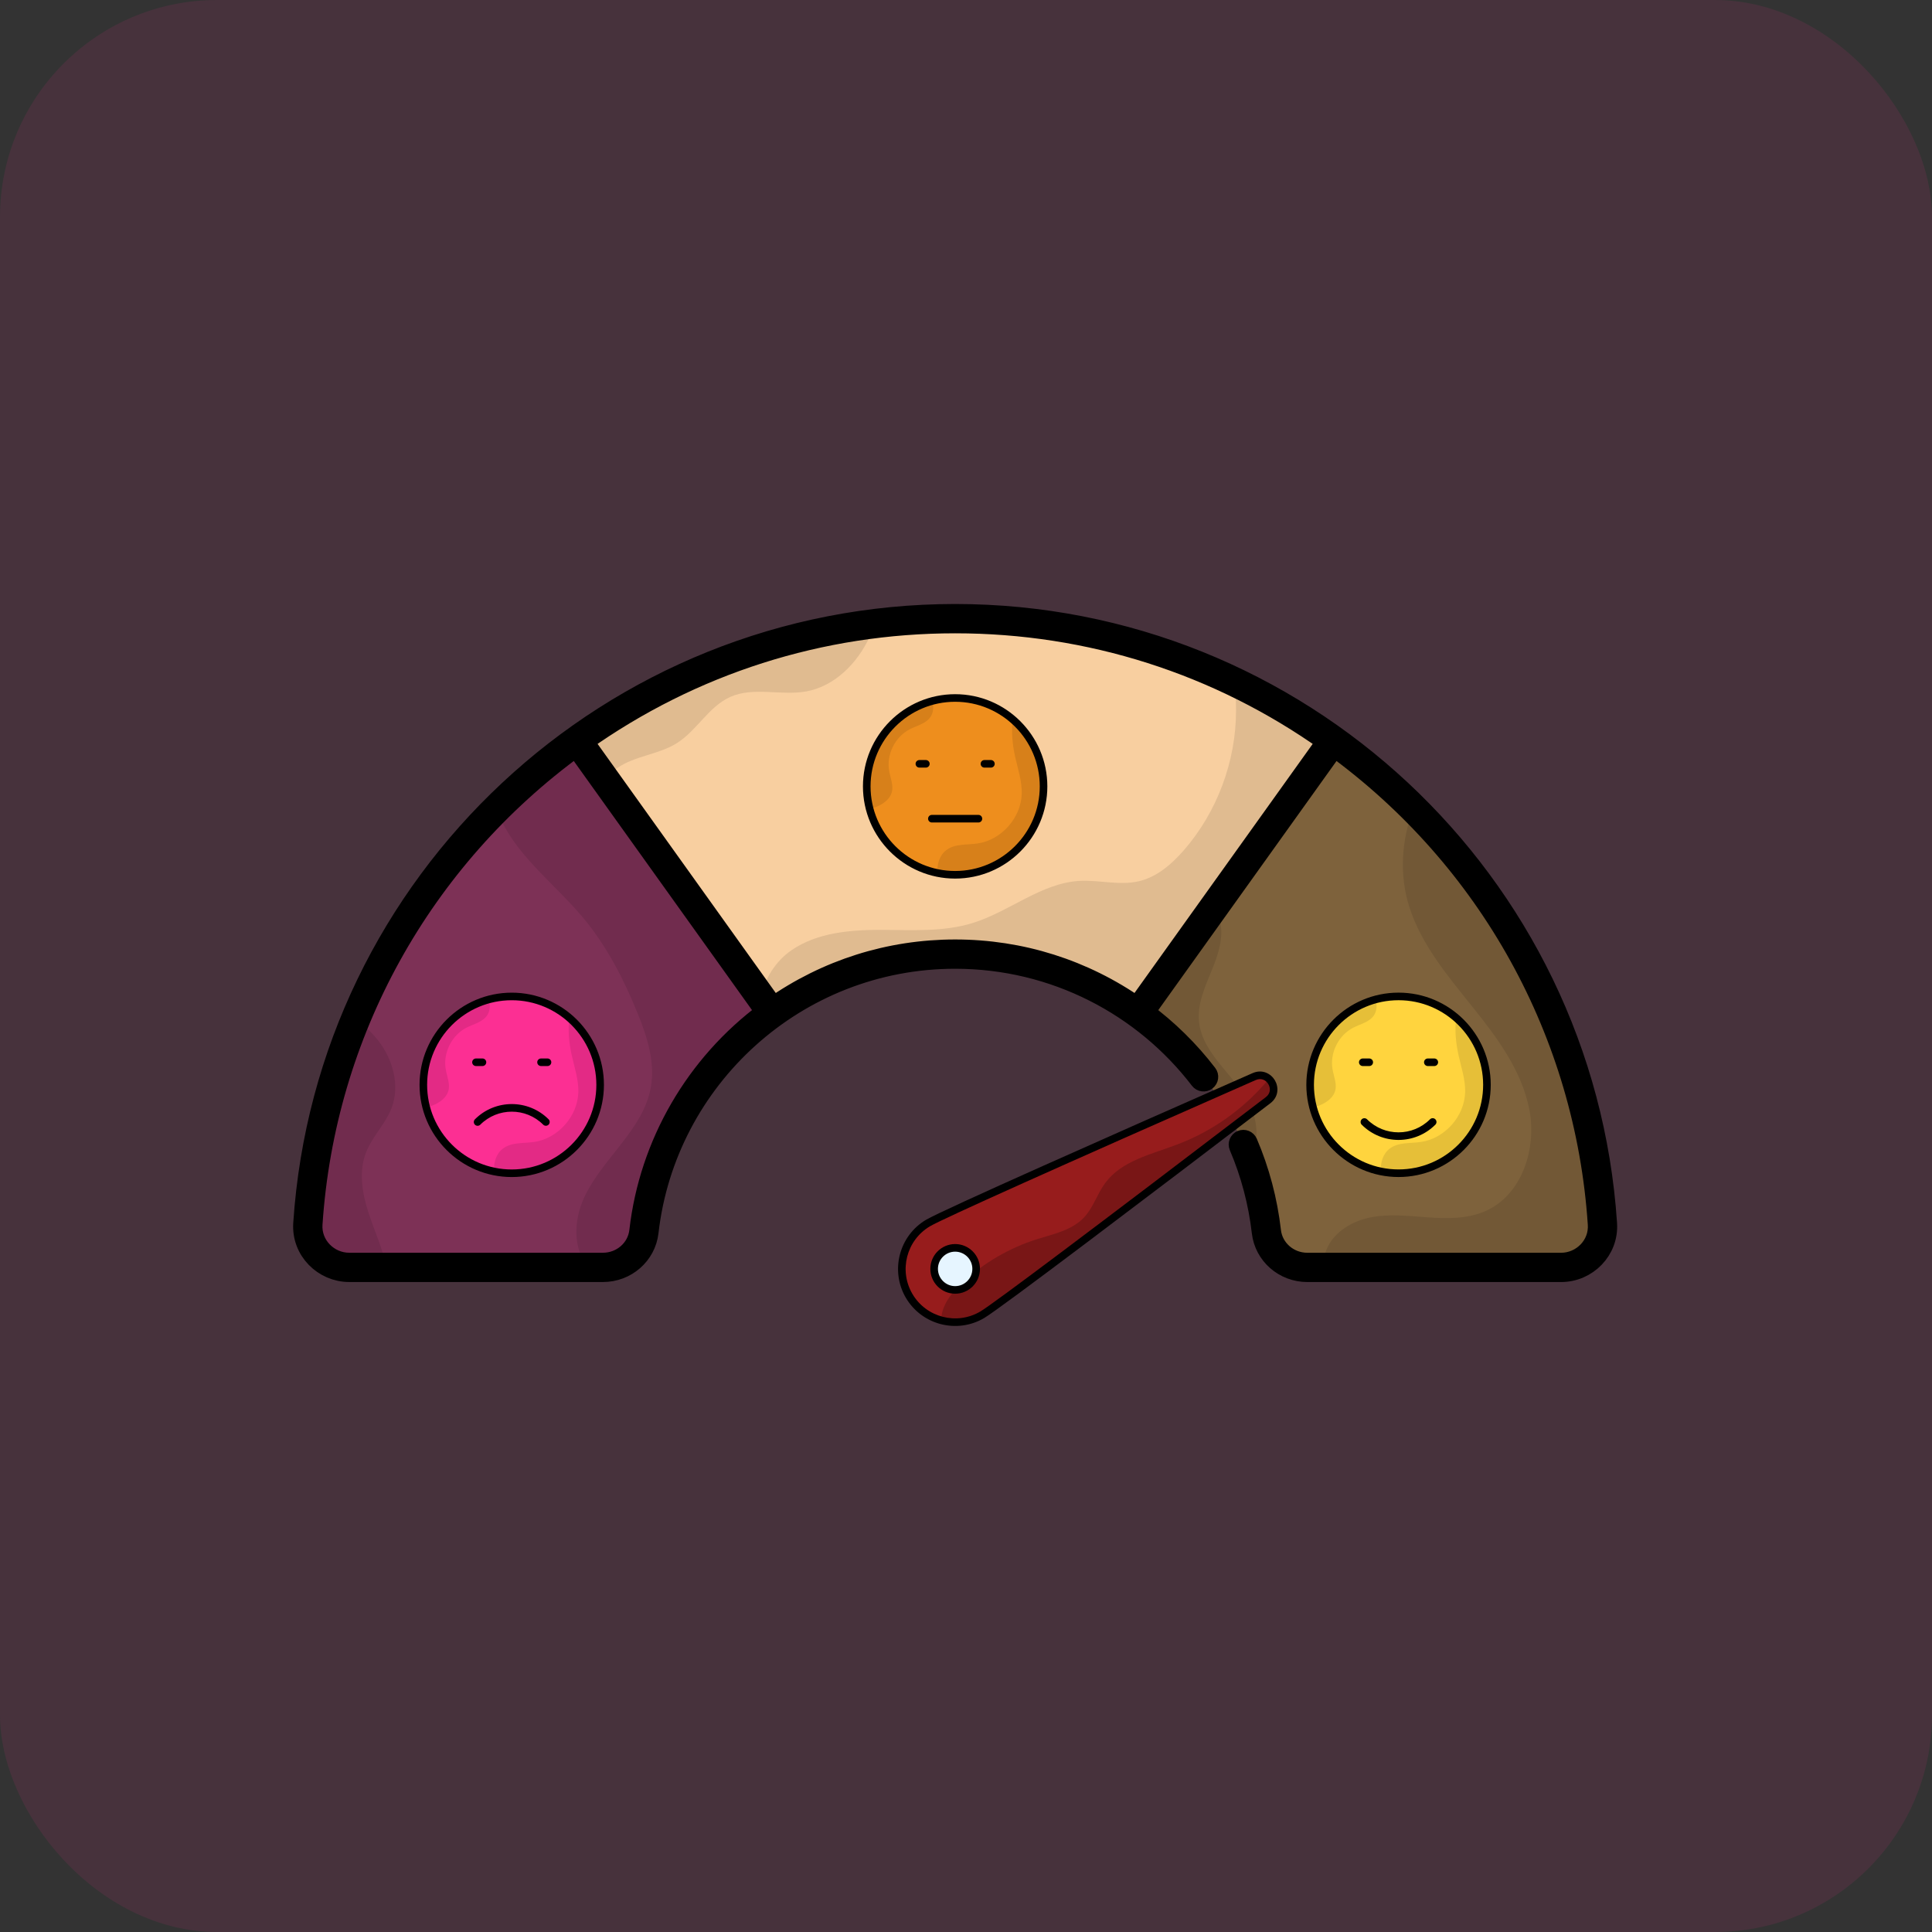 <svg width="89" height="89" viewBox="0 0 89 89" fill="none" xmlns="http://www.w3.org/2000/svg">
<rect x="0" y="0" width="89" height="89" fill="#333333" stroke="none"/>
<rect width="89" height="89" rx="10" fill="#FC2F93" fill-opacity="0.1"/>
<path opacity="0.3" d="M60.225 58.384H71.912C73.004 58.384 73.891 57.466 73.818 56.376C73.209 47.203 68.455 39.166 61.417 34.107L52.426 46.675C55.641 48.993 57.865 52.598 58.337 56.735C58.445 57.682 59.272 58.384 60.225 58.384Z" fill="#FFD43E"/>
<path opacity="0.1" d="M57.592 53.534C56.6 50.756 54.778 48.371 52.425 46.675L55.905 41.815C56.031 41.968 56.124 42.15 56.18 42.341C56.404 43.124 56.129 43.958 55.817 44.708C55.509 45.463 55.155 46.241 55.234 47.052C55.388 48.678 57.15 49.68 57.709 51.213C57.979 51.959 57.932 52.816 57.592 53.534Z" fill="black"/>
<path opacity="0.1" d="M73.818 56.376C73.892 57.466 73.007 58.384 71.912 58.384H60.999C60.971 58.161 60.985 57.937 61.05 57.723C61.311 56.856 62.178 56.288 63.063 56.096C63.948 55.901 64.866 56.013 65.77 56.078C66.67 56.143 67.615 56.152 68.44 55.784C70.109 55.043 70.798 52.919 70.453 51.125C70.109 49.331 68.972 47.802 67.825 46.376C66.684 44.95 65.472 43.511 64.918 41.768C64.452 40.295 64.559 38.688 65.113 37.248C70.085 42.211 73.319 48.916 73.818 56.376Z" fill="black"/>
<path opacity="0.3" d="M16.088 58.383H27.775C28.728 58.383 29.555 57.682 29.663 56.735C30.135 52.598 32.36 48.993 35.574 46.675L26.583 34.107C19.546 39.166 14.792 47.203 14.182 56.375C14.11 57.466 14.996 58.383 16.088 58.383Z" fill="#FC2F93"/>
<path opacity="0.1" d="M16.858 53.1C16.527 53.957 16.676 54.927 16.956 55.803C17.23 56.665 17.627 57.494 17.799 58.384H16.089C14.994 58.384 14.108 57.466 14.183 56.376C14.402 53.053 15.166 49.885 16.387 46.949C16.774 47.229 17.123 47.555 17.421 47.932C18.102 48.804 18.433 50.006 18.041 51.036C17.757 51.781 17.142 52.359 16.858 53.1Z" fill="black"/>
<path opacity="0.1" d="M35.575 46.675C32.36 48.99 30.133 52.597 29.662 56.735C29.555 57.681 28.73 58.385 27.775 58.385H27.127C26.363 57.55 26.433 56.208 26.904 55.179C27.742 53.357 29.639 52.047 29.984 50.076C30.184 48.93 29.816 47.77 29.378 46.693C28.744 45.123 27.957 43.595 26.876 42.294C26.037 41.288 25.04 40.426 24.192 39.429C23.646 38.786 23.157 38.059 22.859 37.276C24.01 36.12 25.254 35.063 26.582 34.107L35.575 46.675Z" fill="black"/>
<path d="M52.426 46.676L61.416 34.108C56.512 30.583 50.501 28.5 44 28.5C37.499 28.5 31.488 30.583 26.583 34.108L35.574 46.676C37.946 44.965 40.855 43.954 44 43.954C47.145 43.954 50.054 44.965 52.426 46.676Z" fill="#F8CFA0"/>
<path opacity="0.1" d="M40.305 28.727C40.235 28.941 40.151 29.151 40.053 29.356C39.489 30.558 38.45 31.611 37.15 31.849C35.99 32.063 34.727 31.625 33.651 32.1C32.649 32.543 32.109 33.647 31.186 34.23C30.343 34.761 29.262 34.812 28.446 35.371C28.227 35.52 28.036 35.707 27.878 35.916L26.582 34.108C30.543 31.261 35.226 29.356 40.305 28.727Z" fill="black"/>
<path opacity="0.1" d="M61.418 34.108L52.425 46.675C50.053 44.965 47.145 43.953 44 43.953C40.855 43.953 37.947 44.965 35.575 46.675L35.063 45.962C35.198 45.104 35.739 44.266 36.47 43.767C37.644 42.966 39.145 42.835 40.571 42.835C41.996 42.84 43.45 42.942 44.811 42.518C46.502 41.996 47.951 40.687 49.718 40.58C50.631 40.529 51.563 40.803 52.453 40.598C53.287 40.407 53.967 39.816 54.531 39.173C56.069 37.407 56.94 35.072 56.94 32.728C56.94 32.309 56.912 31.866 56.926 31.438C58.506 32.197 60.011 33.096 61.418 34.108Z" fill="black"/>
<path d="M46.879 39.106C48.47 37.516 48.47 34.937 46.879 33.347C45.289 31.756 42.71 31.756 41.12 33.347C39.53 34.937 39.53 37.516 41.12 39.106C42.711 40.697 45.289 40.696 46.879 39.106Z" fill="#EE8E1D"/>
<path d="M42.864 33.026C42.657 33.334 42.253 33.42 41.922 33.587C41.235 33.935 40.824 34.756 40.961 35.514C41.019 35.847 41.172 36.187 41.078 36.511C41 36.771 40.778 36.962 40.538 37.09C40.387 37.169 40.225 37.226 40.06 37.259C39.974 36.928 39.928 36.583 39.928 36.224C39.928 34.342 41.204 32.758 42.94 32.293C43.02 32.536 43.007 32.817 42.864 33.026Z" fill="black" fill-opacity="0.1"/>
<path d="M48.072 36.224C48.072 38.473 46.249 40.298 44 40.298C43.721 40.298 43.449 40.271 43.185 40.216C43.162 39.812 43.275 39.403 43.591 39.163C43.987 38.859 44.54 38.928 45.034 38.855C46.134 38.694 47.041 37.669 47.068 36.559C47.083 35.987 46.892 35.434 46.767 34.875C46.641 34.307 46.58 33.711 46.654 33.137C47.523 33.882 48.072 34.988 48.072 36.224Z" fill="black" fill-opacity="0.1"/>
<path d="M26.454 52.854C28.044 51.264 28.044 48.685 26.453 47.095C24.863 45.505 22.285 45.505 20.694 47.095C19.104 48.685 19.104 51.264 20.694 52.854C22.285 54.444 24.863 54.444 26.454 52.854Z" fill="#FC2F93"/>
<path d="M22.439 46.776C22.231 47.084 21.827 47.17 21.496 47.337C20.809 47.685 20.399 48.506 20.535 49.264C20.593 49.597 20.746 49.937 20.652 50.261C20.575 50.521 20.352 50.712 20.112 50.84C19.961 50.919 19.8 50.976 19.634 51.009C19.548 50.678 19.502 50.333 19.502 49.974C19.502 48.092 20.778 46.508 22.514 46.043C22.594 46.286 22.581 46.567 22.439 46.776Z" fill="black" fill-opacity="0.1"/>
<path d="M27.646 49.974C27.646 52.223 25.823 54.048 23.574 54.048C23.295 54.048 23.023 54.021 22.759 53.966C22.736 53.562 22.849 53.153 23.166 52.913C23.561 52.609 24.114 52.678 24.609 52.605C25.708 52.444 26.615 51.419 26.642 50.309C26.657 49.737 26.466 49.184 26.341 48.625C26.215 48.057 26.154 47.461 26.228 46.887C27.097 47.632 27.646 48.738 27.646 49.974Z" fill="black" fill-opacity="0.1"/>
<path d="M67.305 52.854C68.895 51.264 68.895 48.685 67.305 47.095C65.714 45.505 63.136 45.505 61.545 47.095C59.955 48.685 59.955 51.264 61.545 52.854C63.136 54.444 65.714 54.444 67.305 52.854Z" fill="#FFD43E"/>
<path d="M63.29 46.776C63.083 47.084 62.678 47.17 62.347 47.337C61.66 47.685 61.25 48.506 61.386 49.264C61.445 49.597 61.598 49.937 61.503 50.261C61.426 50.521 61.204 50.712 60.963 50.84C60.812 50.919 60.651 50.976 60.486 51.009C60.4 50.678 60.353 50.333 60.353 49.974C60.353 48.092 61.629 46.508 63.365 46.043C63.445 46.286 63.432 46.567 63.29 46.776Z" fill="black" fill-opacity="0.1"/>
<path d="M68.497 49.974C68.497 52.223 66.675 54.048 64.425 54.048C64.147 54.048 63.874 54.021 63.611 53.966C63.587 53.562 63.701 53.153 64.017 52.913C64.413 52.609 64.966 52.678 65.46 52.605C66.56 52.444 67.467 51.419 67.494 50.309C67.508 49.737 67.318 49.184 67.192 48.625C67.067 48.057 67.006 47.461 67.079 46.887C67.948 47.632 68.497 48.738 68.497 49.974Z" fill="black" fill-opacity="0.1"/>
<path d="M45.249 60.567C44.079 61.257 42.573 60.868 41.884 59.701C41.196 58.535 41.584 57.028 42.754 56.338C43.534 55.878 52.147 52.07 57.775 49.594C58.464 49.291 59.015 50.225 58.416 50.682C53.527 54.41 46.029 60.107 45.249 60.567Z" fill="#971C1C"/>
<path d="M58.417 50.682C53.529 54.41 46.027 60.109 45.249 60.566C44.653 60.915 43.972 60.99 43.357 60.817C43.357 60.622 43.399 60.426 43.469 60.249C43.651 59.778 44.005 59.391 44.378 59.047C45.342 58.161 46.502 57.49 47.751 57.09C48.525 56.847 49.382 56.675 49.937 56.083C50.365 55.631 50.542 54.997 50.911 54.499C51.666 53.469 53.04 53.175 54.228 52.723C55.845 52.113 57.294 51.083 58.403 49.76C58.422 49.741 58.436 49.718 58.45 49.699C58.715 49.942 58.785 50.403 58.417 50.682Z" fill="black" fill-opacity="0.2"/>
<path d="M44.968 58.453C44.968 58.988 44.534 59.422 44 59.422C43.466 59.422 43.032 58.988 43.032 58.453C43.032 57.918 43.466 57.484 44 57.484C44.534 57.484 44.968 57.918 44.968 58.453Z" fill="#E6F5FF"/>
<path d="M44 28.324C28.199 28.324 15.055 40.596 14.008 56.364C13.927 57.583 14.924 58.558 16.088 58.558H27.775C28.833 58.558 29.719 57.783 29.837 56.754C30.645 49.668 36.681 44.127 44 44.127C48.589 44.127 52.697 46.309 55.305 49.712C55.364 49.789 55.474 49.802 55.55 49.744C55.627 49.685 55.642 49.576 55.583 49.499C54.748 48.41 53.767 47.447 52.668 46.636C64.547 30.035 60.659 35.468 61.458 34.352C68.619 39.565 73.058 47.586 73.643 56.388C73.712 57.396 72.887 58.21 71.912 58.21H60.225C59.345 58.21 58.608 57.567 58.511 56.715C58.349 55.309 57.987 53.943 57.436 52.654C57.398 52.565 57.294 52.525 57.207 52.562C57.118 52.6 57.077 52.703 57.115 52.792C57.652 54.049 58.005 55.382 58.164 56.755C58.281 57.783 59.167 58.559 60.225 58.559H71.912C73.092 58.559 74.074 57.571 73.992 56.364C72.941 40.571 59.77 28.324 44 28.324ZM29.489 56.715C29.392 57.566 28.655 58.209 27.775 58.209H16.088C15.113 58.209 14.29 57.392 14.357 56.387C14.941 47.585 19.38 39.563 26.543 34.352L35.331 46.635C32.072 49.045 29.946 52.709 29.489 56.715ZM35.614 46.431C33.013 42.794 29.475 37.849 26.827 34.148C31.871 30.566 37.805 28.674 44 28.674C50.194 28.674 56.128 30.566 61.173 34.148C60.27 35.409 64.428 29.598 52.385 46.43C49.917 44.694 47.022 43.778 44 43.778C40.978 43.778 38.083 44.695 35.614 46.431Z" fill="black" stroke="black"/>
<path d="M44 31.979C41.658 31.979 39.753 33.884 39.753 36.226C39.753 38.567 41.658 40.473 44 40.473C46.342 40.473 48.247 38.568 48.247 36.226C48.247 33.884 46.342 31.979 44 31.979ZM44 40.123C41.851 40.123 40.103 38.375 40.103 36.226C40.103 34.076 41.851 32.328 44 32.328C46.149 32.328 47.898 34.077 47.898 36.226C47.898 38.375 46.149 40.123 44 40.123Z" fill="black"/>
<path d="M42.826 35.187C42.826 35.09 42.747 35.012 42.651 35.012H42.353C42.257 35.012 42.178 35.09 42.178 35.187C42.178 35.283 42.257 35.361 42.353 35.361H42.651C42.747 35.361 42.826 35.283 42.826 35.187ZM45.647 35.012H45.349C45.253 35.012 45.175 35.09 45.175 35.186C45.175 35.283 45.253 35.361 45.349 35.361H45.647C45.744 35.361 45.822 35.283 45.822 35.186C45.822 35.09 45.744 35.012 45.647 35.012ZM19.327 49.975C19.327 52.317 21.232 54.222 23.574 54.222C25.916 54.222 27.821 52.317 27.821 49.975C27.821 47.633 25.916 45.728 23.574 45.728C21.232 45.728 19.327 47.633 19.327 49.975ZM27.472 49.975C27.472 52.124 25.724 53.873 23.574 53.873C21.425 53.873 19.676 52.124 19.676 49.975C19.676 47.826 21.425 46.077 23.574 46.077C25.723 46.077 27.472 47.826 27.472 49.975Z" fill="black"/>
<path d="M21.878 51.563C21.81 51.632 21.809 51.742 21.878 51.81C21.946 51.879 22.058 51.878 22.125 51.81C22.925 51.011 24.225 51.01 25.023 51.809C25.091 51.877 25.203 51.877 25.271 51.809C25.339 51.74 25.339 51.63 25.271 51.561C24.335 50.626 22.814 50.627 21.878 51.563ZM22.225 49.109C22.322 49.109 22.4 49.031 22.4 48.934C22.4 48.838 22.322 48.76 22.225 48.76H21.927C21.831 48.76 21.752 48.838 21.752 48.934C21.752 49.031 21.831 49.109 21.927 49.109H22.225ZM24.924 49.109H25.222C25.318 49.109 25.396 49.031 25.396 48.934C25.396 48.838 25.318 48.76 25.222 48.76H24.924C24.827 48.76 24.749 48.838 24.749 48.934C24.749 49.031 24.827 49.109 24.924 49.109ZM64.426 54.221C66.768 54.221 68.673 52.316 68.673 49.974C68.673 47.632 66.768 45.727 64.426 45.727C62.084 45.727 60.178 47.632 60.178 49.974C60.178 52.316 62.084 54.221 64.426 54.221ZM64.426 46.076C66.575 46.076 68.323 47.825 68.323 49.974C68.323 52.123 66.575 53.871 64.426 53.871C62.277 53.871 60.528 52.123 60.528 49.974C60.528 47.825 62.277 46.076 64.426 46.076Z" fill="black"/>
<path d="M62.729 51.563C62.661 51.632 62.661 51.742 62.729 51.811C63.668 52.749 65.186 52.744 66.122 51.809C66.191 51.74 66.19 51.63 66.122 51.562C66.054 51.493 65.943 51.493 65.875 51.562C65.076 52.361 63.778 52.365 62.977 51.564C62.908 51.495 62.797 51.495 62.729 51.563ZM62.778 49.109H63.077C63.173 49.109 63.251 49.031 63.251 48.934C63.251 48.838 63.173 48.76 63.077 48.76H62.778C62.682 48.76 62.603 48.838 62.603 48.934C62.603 49.031 62.682 49.109 62.778 49.109ZM65.775 49.109H66.073C66.169 49.109 66.248 49.031 66.248 48.934C66.248 48.838 66.169 48.76 66.073 48.76H65.775C65.678 48.76 65.6 48.838 65.6 48.934C65.6 49.031 65.678 49.109 65.775 49.109ZM58.729 49.765C58.552 49.466 58.157 49.236 57.704 49.434C51.263 52.268 43.425 55.74 42.665 56.188C41.415 56.925 40.997 58.541 41.733 59.79C42.471 61.039 44.089 61.454 45.337 60.717C46.096 60.269 52.926 55.088 58.522 50.821C58.916 50.521 58.905 50.063 58.729 49.765ZM58.31 50.543C50.411 56.567 45.741 60.073 45.16 60.416C44.075 61.056 42.674 60.695 42.035 59.612C41.396 58.529 41.758 57.128 42.843 56.489C43.424 56.146 48.752 53.754 57.845 49.754C58.085 49.648 58.309 49.741 58.428 49.942C58.524 50.105 58.551 50.359 58.31 50.543Z" fill="black"/>
<path d="M44 57.309C43.37 57.309 42.858 57.822 42.858 58.452C42.858 59.083 43.37 59.596 44 59.596C44.63 59.596 45.143 59.083 45.143 58.452C45.143 57.822 44.63 57.309 44 57.309ZM44 59.247C43.563 59.247 43.207 58.89 43.207 58.452C43.207 58.014 43.563 57.659 44 57.659C44.437 57.659 44.793 58.015 44.793 58.452C44.793 58.89 44.437 59.247 44 59.247ZM45.073 37.539H42.928C42.831 37.539 42.753 37.617 42.753 37.714C42.753 37.81 42.831 37.889 42.928 37.889H45.073C45.169 37.889 45.247 37.81 45.247 37.714C45.247 37.617 45.169 37.539 45.073 37.539Z" fill="black"/>
</svg>
